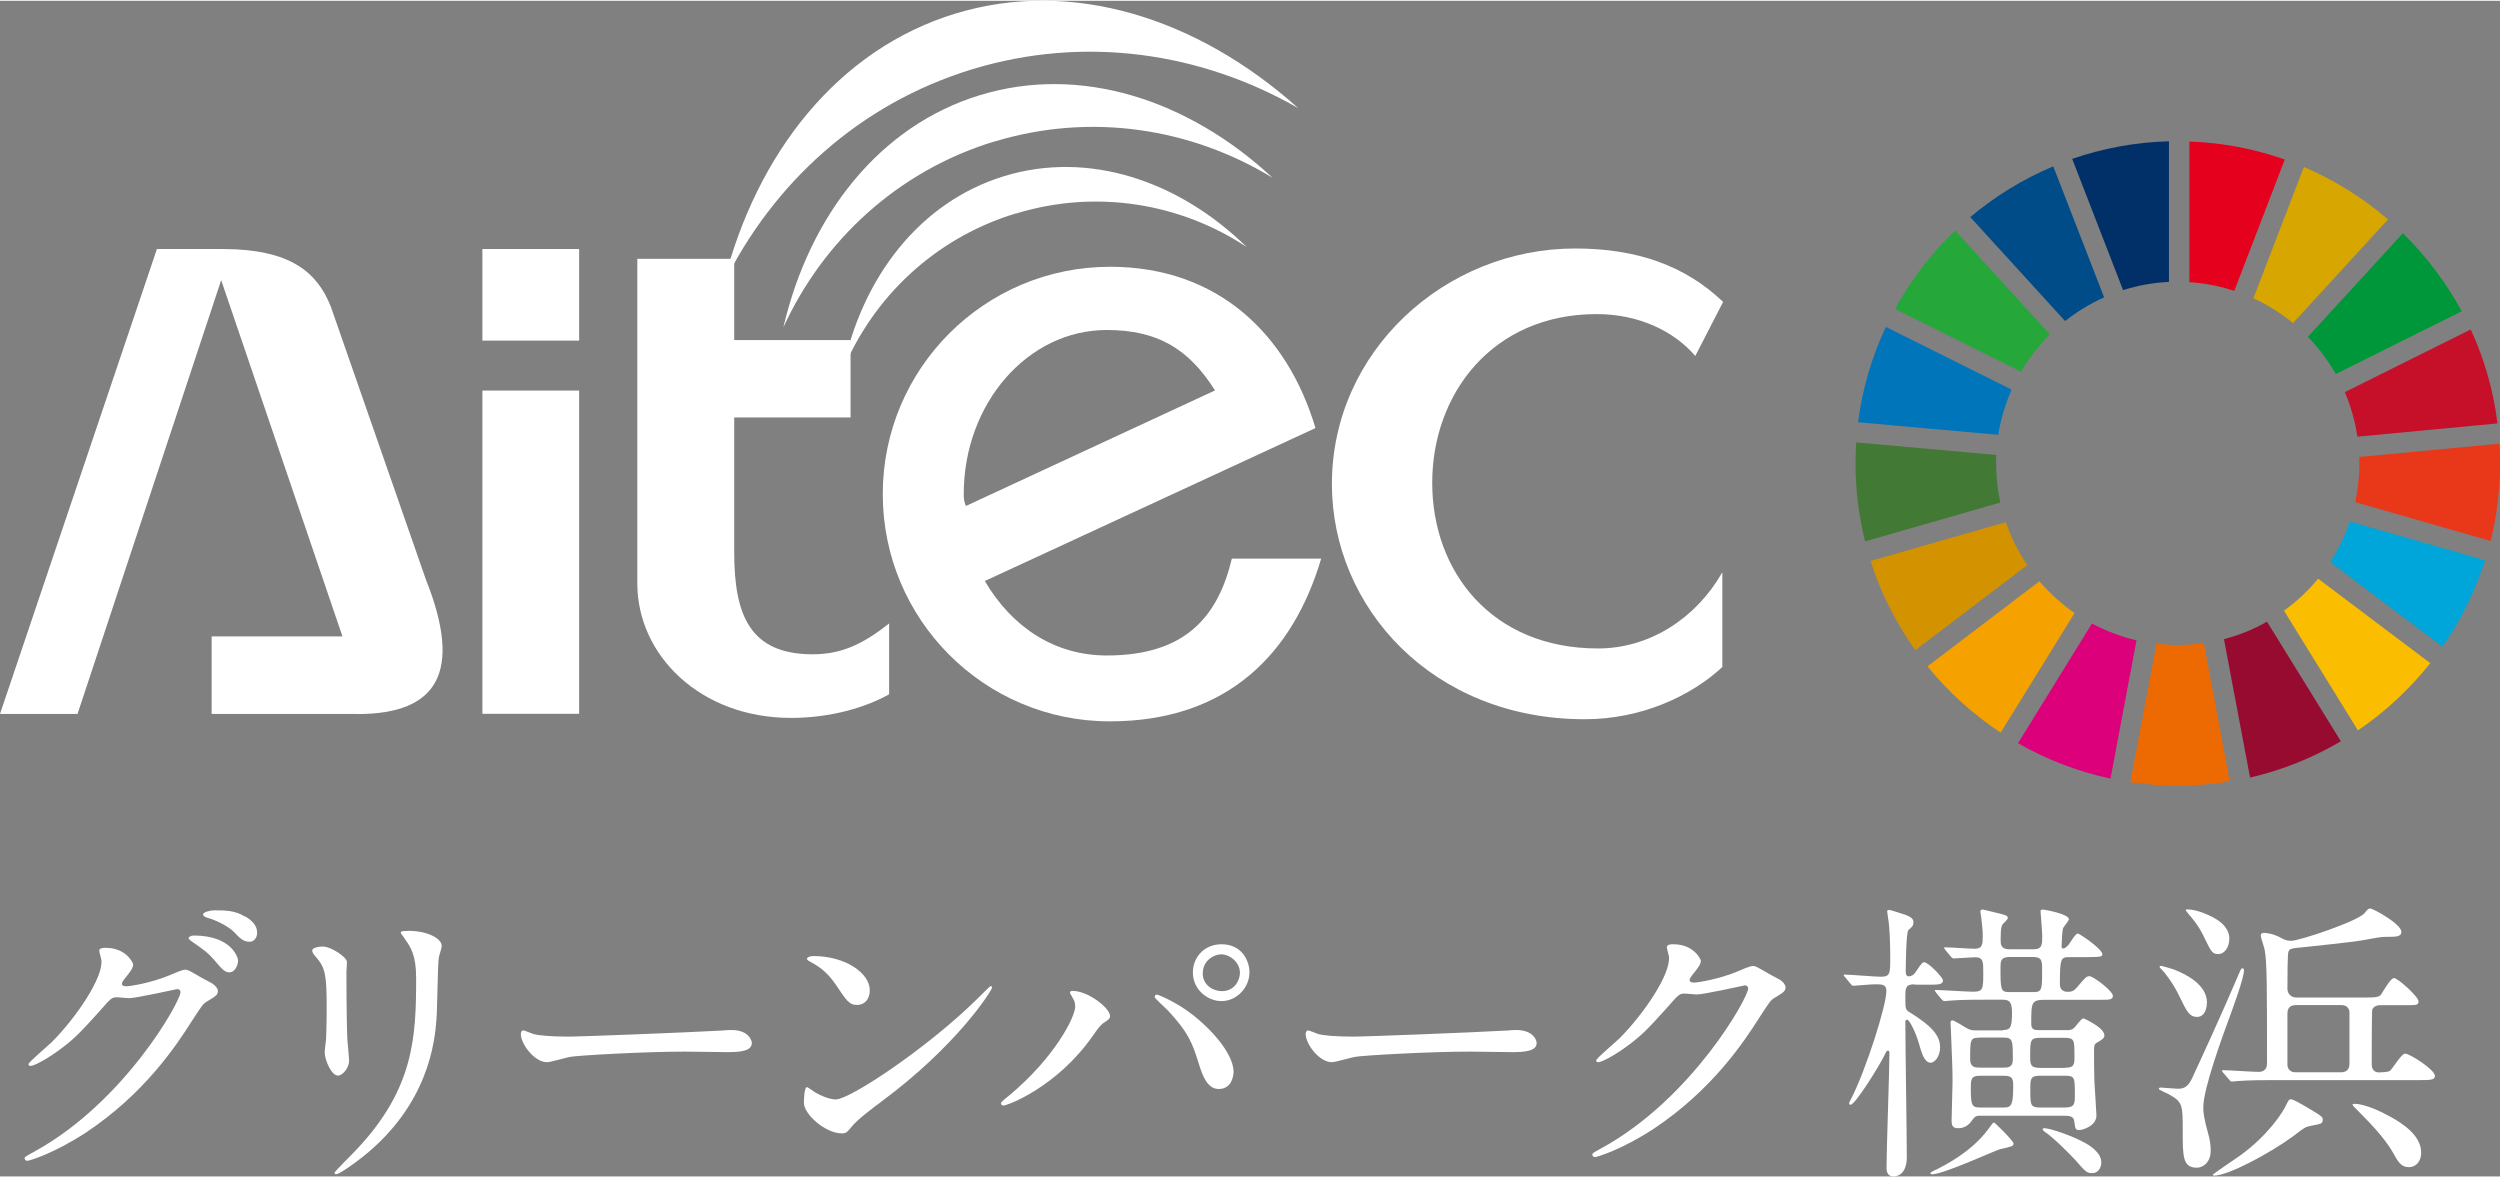 <?xml version="1.0" encoding="UTF-8"?>
<svg id="_レイヤー_2" data-name="レイヤー 2" xmlns="http://www.w3.org/2000/svg" viewBox="0 0 188.64 88.71" width="189" height="89">
  <rect x="0" y="0" width="188.64" height="88.71" fill="#808080" stroke="none"/>
  <defs>
    <style>
      .cls-1 {
        fill: #d7a600;
      }

      .cls-1, .cls-2, .cls-3, .cls-4, .cls-5, .cls-6, .cls-7, .cls-8, .cls-9, .cls-10, .cls-11, .cls-12, .cls-13, .cls-14, .cls-15, .cls-16, .cls-17, .cls-18 {
        stroke-width: 0px;
      }

      .cls-2 {
        fill: #25a739;
      }

      .cls-3 {
        fill: #004c88;
      }

      .cls-4 {
        fill: #003067;
      }

      .cls-5 {
        fill: #00a6d9;
      }

      .cls-6 {
        fill: #e83819;
      }

      .cls-7 {
        fill: #970b31;
      }

      .cls-8 {
        fill: #00973b;
      }

      .cls-9 {
        fill: #fff;
      }

      .cls-10 {
        fill: #c60f28;
      }

      .cls-11 {
        fill: #f5a200;
      }

      .cls-12 {
        fill: #ed6a02;
      }

      .cls-13 {
        fill: #fabd00;
      }

      .cls-14 {
        fill: #427935;
      }

      .cls-15 {
        fill: #0075ba;
      }

      .cls-16 {
        fill: #d39200;
      }

      .cls-17 {
        fill: #dc007a;
      }

      .cls-18 {
        fill: #e5001e;
      }
    </style>
  </defs>
  <g id="_文字" data-name="文字">
    <g>
      <g>
        <rect class="cls-9" x="36.4" y="29.41" width="7.3" height="24.39"/>
        <rect class="cls-9" x="36.4" y="18.73" width="7.3" height="6.91"/>
        <path class="cls-9" d="m26.98,53.81h-11.01v-5.85h9.87l-9.15-26.88L5.85,53.81H0L11.84,18.73h4.95c5.12,0,7.14,1.75,8.17,4.34l7.18,20.61c2.77,6.95.91,10.14-5.17,10.14"/>
        <path class="cls-9" d="m61.32,49.31c-4.74,0-5.92-2.96-5.92-7.71v-10.16h8.78v-5.84h-8.78v-6.13h-7.31v24.51c0,5.35,4.7,10.13,11.6,10.13,3.04,0,5.66-.81,7.4-1.78v-5.35c-2.08,1.66-3.72,2.33-5.77,2.33"/>
        <path class="cls-9" d="m76.64,16.06c6.13-1.88,12.47-.76,17.43,2.52-5.14-5.03-11.95-7.29-18.3-5.35-6.35,1.94-10.73,7.62-12.18,14.66,2.28-5.49,6.91-9.97,13.04-11.84"/>
        <path class="cls-9" d="m75.01,10.63c7.31-2.23,14.87-1.02,21.02,2.73-6.38-5.93-14.53-8.55-22.09-6.24-7.57,2.31-12.85,9.04-14.83,17.52,3-6.54,8.59-11.78,15.9-14.02"/>
        <path class="cls-9" d="m73.35,5.17c8.49-2.59,17.28-1.28,24.61,2.93-7.63-6.83-17.1-9.81-25.89-7.13-8.78,2.69-14.97,10.45-17.48,20.39,3.72-7.59,10.27-13.6,18.76-16.19"/>
        <path class="cls-9" d="m118.85,18.69c-9.82,0-18.35,7.76-18.35,17.77,0,9.3,7.57,17.75,19.08,17.75,4.3,0,8.05-1.77,10.38-3.94v-7.15c-1.96,3.45-5.46,5.75-9.38,5.75-8.02,0-12.51-5.79-12.51-12.5s4.54-12.73,12.41-12.73c3.14,0,5.81,1.26,7.44,3.16l2.1-4.08c-2.84-2.71-6.45-4.03-11.17-4.03"/>
        <path class="cls-9" d="m72.88,38.12l18.8-8.72c-1.98-3.14-4.34-4.56-8.17-4.56-5.96,0-10.79,5.54-10.79,12.38,0,.25,0,.5.16.9m20.06,3.97h6.75c-2.1,7.1-7,12.28-15.95,12.28-9.47,0-17.13-7.68-17.13-17.15s7.68-17.15,17.15-17.15c8.18,0,13.4,5.13,15.5,12.17l-24.95,11.54c2.04,3.48,5.26,5.62,9.21,5.62,5.94,0,8.39-2.95,9.43-7.31Z"/>
      </g>
      <g>
        <path class="cls-2" d="m152.5,27.98c.6-1.03,1.34-1.97,2.18-2.8l-7.15-7.84c-1.8,1.72-3.33,3.71-4.54,5.91l9.5,4.73Z"/>
        <path class="cls-1" d="m170.02,22.44c1.08.5,2.09,1.13,3,1.88l7.17-7.82c-1.89-1.63-4.03-2.97-6.35-3.96l-3.81,9.91Z"/>
        <path class="cls-10" d="m186.43,24.8l-9.5,4.73c.45,1.06.78,2.18.95,3.36l10.57-1c-.31-2.5-1-4.89-2.02-7.09"/>
        <path class="cls-8" d="m176.25,28.16l9.5-4.73c-1.18-2.19-2.68-4.17-4.44-5.89l-7.17,7.82c.82.84,1.53,1.78,2.11,2.8"/>
        <path class="cls-14" d="m150.61,34.91c0-.21,0-.43.02-.64l-10.57-.95c-.03.52-.05,1.05-.05,1.59,0,2.03.25,4,.72,5.88l10.21-2.93c-.21-.95-.32-1.94-.32-2.95"/>
        <path class="cls-13" d="m174.92,43.6c-.75.91-1.62,1.73-2.58,2.42l5.58,9.03c2.07-1.4,3.91-3.12,5.46-5.07l-8.47-6.38Z"/>
        <path class="cls-6" d="m178.03,34.91c0,1-.11,1.98-.31,2.92l10.21,2.93c.47-1.87.71-3.83.71-5.85,0-.5-.02-1-.05-1.49l-10.57,1c0,.17,0,.33,0,.49"/>
        <path class="cls-11" d="m153.89,43.8l-8.45,6.42c1.57,1.93,3.43,3.62,5.52,5l5.58-9.02c-.98-.68-1.87-1.49-2.65-2.39"/>
        <path class="cls-15" d="m150.78,32.74c.19-1.19.54-2.34,1.01-3.4l-9.49-4.73c-1.05,2.23-1.77,4.65-2.1,7.19l10.58.95Z"/>
        <path class="cls-7" d="m176.63,55.87l-5.57-9.02c-1.01.57-2.1,1.02-3.25,1.32l1.97,10.44c2.45-.56,4.75-1.5,6.86-2.74"/>
        <path class="cls-5" d="m177.31,39.3c-.37,1.09-.87,2.11-1.48,3.05l8.47,6.39c1.38-1.98,2.46-4.17,3.21-6.52l-10.2-2.93Z"/>
        <path class="cls-12" d="m166.3,48.47c-.64.09-1.31.14-1.98.14-.54,0-1.07-.03-1.6-.09l-1.97,10.44c1.16.17,2.35.26,3.56.26,1.34,0,2.66-.11,3.94-.32l-1.96-10.43Z"/>
        <path class="cls-18" d="m165.2,21.23c1.18.08,2.32.3,3.39.66l3.81-9.91c-2.27-.8-4.69-1.28-7.2-1.36v10.61Z"/>
        <path class="cls-17" d="m161.22,48.26c-1.19-.28-2.32-.71-3.37-1.27l-5.58,9.03c2.15,1.23,4.5,2.14,6.98,2.67l1.96-10.43Z"/>
        <path class="cls-4" d="m160.2,21.83c1.1-.35,2.26-.56,3.46-.62v-10.61c-2.55.07-5,.53-7.3,1.33l3.84,9.9Z"/>
        <path class="cls-16" d="m152.97,42.58c-.67-.99-1.22-2.08-1.62-3.24l-10.2,2.93c.77,2.43,1.92,4.7,3.37,6.73l8.45-6.42Z"/>
        <path class="cls-3" d="m155.83,24.16c.9-.71,1.88-1.31,2.94-1.78l-3.84-9.89c-2.28.96-4.39,2.26-6.26,3.83l7.15,7.84Z"/>
      </g>
      <g>
        <path class="cls-9" d="m7.49,71.68c0-.22.31-.22.49-.22,1.56,0,2.07,1.16,2.07,1.25,0,.27-.22.56-.67,1.11-.11.16-.18.24-.18.36,0,.18.27.18.36.18.22,0,1.87-.24,3.38-.89.27-.11.8-.36,1.04-.36.2,0,.31.07,1.22.6.13.07.71.38.82.44.24.16.42.38.42.56,0,.31-.16.4-.89.84-.24.16-.33.29-1.11,1.49-1.13,1.78-3.53,5.42-7.96,8.36-2.45,1.6-4.29,2.13-4.42,2.13-.11,0-.2-.09-.2-.2,0-.09.07-.13.76-.51,6.78-3.73,11-11.32,11-12.01,0-.2-.18-.24-.24-.24-.04,0-3.11.69-3.65.69-.13,0-.73-.07-.87-.07-.42,0-.47.04-1.4,1.11-1.36,1.51-1.91,2.09-3.02,2.89-.91.67-1.87,1.18-2.13,1.18-.11,0-.16-.07-.16-.13,0-.16,1.49-1.4,1.76-1.67,1.8-1.8,3.91-4.87,3.74-6.2-.02-.11-.16-.6-.16-.69Zm10.47.76c0,.38-.27.87-.64.87-.31,0-.49-.13-1.18-.96-.44-.51-.67-.67-1.58-1.31-.11-.07-.33-.22-.33-.31s.18-.2.38-.2c2.85,0,3.36,1.65,3.36,1.91Zm.53-3.36c.91.53.91,1.04.91,1.27,0,.33-.22.65-.56.65-.47,0-.69-.22-1.18-.73-.36-.38-1.29-.89-2.05-1.09-.22-.07-.29-.18-.29-.24,0-.18.58-.31.8-.31.87,0,1.6,0,2.36.47Z"/>
        <path class="cls-9" d="m24.42,71.37c.53,0,1.76.78,1.76,1.16,0,.11-.04.62-.04.73,0,2.58.04,4.58.07,5.11.02.27.13,1.38.13,1.6,0,.58-.51,1.13-.84,1.13-.49,0-1-1.18-1-1.76,0-.18.11-.93.11-1.11.04-1,.04-1.87.04-2.27,0-2.49-.11-3-.8-3.8-.18-.2-.29-.33-.29-.51,0-.16.36-.29.87-.29Zm6.11-.62c-.27-.36-.29-.4-.29-.44,0-.07,0-.13.64-.13,1.33,0,2.45.56,2.45,1.13,0,.2-.18.65-.22.89-.09.6-.11,3.94-.18,4.71-.13,1.58-.56,6.34-5.56,10.32-.64.51-1.76,1.31-2,1.31-.09,0-.13-.04-.13-.11,0-.09,1.45-1.51,1.71-1.8,4.29-4.58,4.45-8.45,4.45-12.89,0-1.73-.4-2.31-.87-2.98Z"/>
        <path class="cls-9" d="m54.68,77.68c.13,0,.38-.02.49-.02,1.36,0,1.56.82,1.56.98,0,.62-.91.69-1.85.69-.51,0-2.73-.04-3.18-.04-3.07,0-8.16.29-8.69.4-.27.04-1.47.4-1.73.4-.96,0-1.98-1.38-1.98-2.13,0-.13.07-.27.18-.27s.64.24.76.27c.38.11,1.29.2,2.71.2.73,0,8.49-.29,11.74-.47Z"/>
        <path class="cls-9" d="m66.49,83.08c-.58.42-1.71,1.27-2.18,1.82-.42.51-.47.56-.8.56-1.2,0-2.85-1.42-2.85-2.31,0-.16.02-1.18.22-1.18.09,0,.58.38.67.42.29.18,1.02.51,1.51.51,1.09,0,6.98-3.94,10.67-7.58.36-.36.98-.98,1.02-.98s.11.07.11.11c0,.2-2.6,4.36-8.38,8.63Zm-1.82-7.31c-.6,0-.82-.36-1.56-1.47-.76-1.13-1.4-1.47-2.02-1.82-.09-.04-.2-.11-.2-.2s.18-.2.49-.2c2.38,0,4.25,1.27,4.25,2.58,0,.67-.38,1.11-.96,1.11Z"/>
        <path class="cls-9" d="m80.9,75.15c-.13-.2-.16-.24-.16-.31,0-.11.09-.13.2-.13,1.18,0,2.82,1.31,2.82,1.89,0,.2-.11.27-.4.47-.33.2-.47.42-.91,1.04-2.69,3.85-6.43,5.25-6.74,5.25-.13,0-.18-.11-.18-.16,0-.09.07-.16.62-.6,3.42-2.85,4.98-5.91,4.98-6.71,0-.36-.11-.53-.24-.73Zm6.38-.16c.11,0,1.11.4,2.22,1.16,1.58,1.09,3.58,3.18,3.58,4.67,0,.33-.16,1.29-1.11,1.29-.8,0-1.18-.8-1.53-1.96-.49-1.56-.78-2.31-2.31-3.96-.16-.16-1-.93-1-1,0-.11.04-.2.16-.2Zm7-1.69c0,1.18-.98,2.18-2.11,2.18-1.02,0-2.16-.84-2.16-2.16,0-1.13.84-2.13,2.16-2.13,1.62,0,2.11,1.36,2.11,2.11Zm-3.53.07c0,.93.82,1.36,1.45,1.36.96,0,1.36-.84,1.36-1.38,0-.84-.8-1.4-1.42-1.4-.51,0-1.38.44-1.38,1.42Z"/>
        <path class="cls-9" d="m113.9,77.68c.13,0,.38-.02.49-.02,1.36,0,1.56.82,1.56.98,0,.62-.91.69-1.85.69-.51,0-2.73-.04-3.18-.04-3.07,0-8.16.29-8.69.4-.27.04-1.47.4-1.73.4-.96,0-1.98-1.38-1.98-2.13,0-.13.07-.27.18-.27s.64.24.76.27c.38.11,1.29.2,2.71.2.73,0,8.49-.29,11.74-.47Z"/>
        <path class="cls-9" d="m125.78,71.41c0-.22.31-.22.49-.22,1.56,0,2.07,1.16,2.07,1.24,0,.27-.22.56-.67,1.11-.11.16-.18.24-.18.36,0,.18.27.18.36.18.22,0,1.87-.24,3.38-.89.27-.11.8-.36,1.04-.36.2,0,.31.07,1.22.6.13.07.71.38.82.44.24.16.42.38.42.56,0,.31-.16.4-.89.84-.24.16-.33.29-1.11,1.49-1.13,1.78-3.53,5.42-7.96,8.36-2.45,1.6-4.29,2.13-4.42,2.13-.11,0-.2-.09-.2-.2,0-.09.07-.13.76-.51,6.78-3.74,11-11.32,11-12.01,0-.2-.18-.24-.24-.24-.04,0-3.11.69-3.65.69-.13,0-.73-.07-.87-.07-.42,0-.47.04-1.4,1.11-1.36,1.51-1.91,2.09-3.02,2.89-.91.67-1.87,1.18-2.13,1.18-.11,0-.16-.07-.16-.13,0-.16,1.49-1.4,1.76-1.67,1.8-1.8,3.91-4.87,3.73-6.2-.02-.11-.16-.6-.16-.69Z"/>
        <path class="cls-9" d="m144.46,74.21c-.69,0-.69.33-.69.89,0,.93,0,1.02.29,1.2,1.73,1.07,2.33,1.78,2.33,2.67,0,.71-.42,1.16-.71,1.16-.49,0-.71-.84-.87-1.4-.24-.87-.73-1.85-.91-1.85-.02,0-.13,0-.13.16,0,1.62.11,8.74.11,10.2s-.89,1.47-1,1.47c-.53,0-.53-.51-.53-.67,0-1.36.22-7.38.22-8.63,0-.07-.02-.2-.11-.2s-.16.13-.22.27c-.49,1-2.27,3.82-2.6,3.82-.04,0-.11-.02-.11-.11,0-.04,0-.07.16-.36,1.13-2.22,2.65-7.03,2.65-8.11,0-.51-.33-.51-.89-.51-.24,0-1.47.11-1.6.11-.09,0-.13-.04-.2-.13l-.42-.51c-.07-.07-.11-.11-.11-.16s.04-.04.09-.04c.42,0,2.29.16,2.69.16.73,0,.73-.22.73-1.49,0-.93-.04-2.27-.16-2.91-.04-.31-.07-.49-.07-.53,0-.07.02-.11.16-.11.09,0,.76.22.91.27.82.24.91.44.91.67,0,.24-.09.33-.38.58-.18.16-.2,2.87-.2,3.16,0,.09.02.33.22.33.22,0,.4-.13.53-.33.44-.64.49-.73.64-.73.33,0,1.42,1.16,1.42,1.36,0,.33-.36.33-1.11.33h-1.04Zm1.31,14.34c-.07,0-.11-.07-.11-.11s.4-.24.49-.27c1.62-.82,3.05-1.82,4.07-3.29.11-.16.18-.24.24-.24s1.47,1.38,1.47,1.58c0,.22-.11.22-1.04.44-.22.04-4.25,1.89-5.11,1.89Zm5.36-10.89c.53,0,.69-.13.69-1.31,0-.98-.31-.98-.89-.98h-.53c-1.02,0-2.45,0-3.22.07-.07,0-.38.04-.47.04-.07,0-.11-.04-.2-.13l-.42-.51c-.04-.07-.09-.11-.09-.16s.04-.04.07-.04c.4,0,2.36.13,2.8.13.78,0,.78-.2.78-1.49,0-.76,0-1.11-.62-1.11-.24,0-1.42.09-1.62.09-.07,0-.11-.04-.2-.13l-.42-.51c-.04-.07-.09-.11-.09-.16s.04-.04.07-.04c.33,0,1.87.11,2.22.11.62,0,.62-.36.62-1,0-.33-.04-.8-.11-1.33,0-.09-.07-.4-.07-.47s.02-.16.18-.16c.07,0,1.18.29,1.38.33.38.11.51.13.51.33,0,.09-.31.36-.36.42-.09.09-.18.27-.18,1.16,0,.38,0,.76.67.76h1.8c.67,0,.67-.36.67-1.02,0-.29-.13-1.8-.13-1.87,0-.09.13-.11.18-.11.09,0,1.96.33,1.96.73,0,.13-.4.56-.44.69-.07.18-.11,1.22-.11,1.36,0,.11.04.16.13.16.16,0,.38-.27.42-.31.09-.11.49-.82.67-.82.13,0,1.85,1.16,1.85,1.56,0,.16,0,.22-1.13.22h-1.36c-.62,0-.71.07-.71,2,0,.16,0,.62.6.62.33,0,.47-.09.71-.36.62-.73.69-.82.93-.82.27,0,1.76,1.11,1.76,1.49,0,.29-.29.29-.91.29h-4.18c-1.07,0-1.07.18-1.07,1.82,0,.42.22.47.58.47h2.18c.18,0,.33-.04.47-.16.11-.09.53-.73.71-.73.02,0,1.58.69,1.58,1.29,0,.16-.09.27-.47.49-.27.13-.31.24-.31.6,0,.67,0,1.6.02,2.29.02.42.16,2.49.16,2.65,0,.82-1.07,1.11-1.29,1.11-.33,0-.31-.16-.38-.64-.04-.44-.42-.44-.82-.44h-6.31c-.2,0-.33,0-.53.27-.16.24-.47.67-1.09.67-.42,0-.51-.18-.51-.6,0-.4.07-2.36.07-2.8,0-.84,0-1.13-.11-3.71,0-.11-.04-.73-.04-.87,0-.11.07-.16.13-.16.18,0,1,.56,1.2.65.24.11.4.11.58.11h2.09Zm-1.78.58c-.69,0-.69.16-.69,1.62,0,.64.4.64.78.64h1.71c.33,0,.73,0,.73-.6,0-1.51,0-1.67-.76-1.67h-1.78Zm.09,2.87c-.73,0-.73.24-.73,1.07,0,1.25.13,1.33.76,1.33h1.62c.6,0,.82,0,.82-1.56,0-.56,0-.84-.73-.84h-1.73Zm3.98-6.31c.67,0,.67-.18.67-1.67,0-.67,0-.98-.69-.98h-1.76c-.69,0-.69.36-.69.78,0,1.67,0,1.87.67,1.87h1.8Zm2.38,5.71c.73,0,.73-.27.73-.84,0-1.27,0-1.42-.76-1.42h-1.85c-.73,0-.73.22-.73,1.36,0,.65,0,.91.76.91h1.85Zm0,3c.76,0,.76-.29.76-.96,0-1.31,0-1.44-.76-1.44h-1.87c-.73,0-.73.24-.73,1.02,0,1.22,0,1.38.78,1.38h1.82Zm2.76,4.11c0,.44-.24.84-.69.84-.4,0-.49-.09-1.25-.96-.4-.44-1.67-1.73-2.36-2.18-.04-.04-.13-.11-.13-.18s.11-.07.13-.07c.42,0,2.16.58,3.16,1.16.13.07,1.13.65,1.13,1.38Z"/>
        <path class="cls-9" d="m164.7,85.29c0-2.02,0-2.2-1.09-2.8-.11-.07-.71-.31-.71-.38,0-.11.11-.11.13-.11.11,0,1.04.09,1.24.09.4,0,.78,0,1.16-.84.73-1.58,2.09-4.51,3.62-8.09.02-.04.07-.16.18-.16.07,0,.09.11.09.16,0,.6-.89,2.98-.96,3.18-.67,1.82-2.11,5.74-2.11,7.16,0,.38.04.8.38,2.02.09.29.18.76.18,1.24,0,.91-.6,1.29-1.04,1.29-1.07,0-1.07-.84-1.07-2.76Zm1.82-9.69c0,.58-.24,1.07-.73,1.07-.6,0-.8-.44-1.33-1.53-.51-1.07-1.13-1.82-1.29-1.98-.04-.04-.22-.22-.22-.27s.07-.07.09-.07c.11,0,.71.18.98.27,1,.38,2.51,1.18,2.51,2.51Zm1.69-4.78c0,.53-.31,1.11-.84,1.11-.44,0-.53-.2-1-1.16-.18-.38-.49-1.04-1.24-1.87-.02-.04-.2-.24-.2-.27,0-.07.07-.07.11-.07.51,0,1.04.2,1.22.27,1.09.42,1.96,1,1.96,1.98Zm7.05,13.63c0,.27-.11.29-.89.44-.4.07-.49.13-1.33.78-1.76,1.29-4.91,2.98-5.98,2.98-.04,0-.09-.02-.09-.07s1.78-1.25,2.09-1.47c2.05-1.49,3.16-3.18,3.45-3.8.16-.33.2-.42.36-.42.2,0,.91.44,1.2.6,1.09.65,1.2.71,1.2.96Zm-7.51-3.56q-.09-.13-.09-.16s.04-.04.07-.04c.4,0,2.27.13,2.71.13.22,0,.62-.09.62-.62,0-5.71,0-7.71-.18-8.6-.02-.16-.29-.89-.29-1.07,0-.16.13-.2.24-.2.07,0,.64.02,1.29.38.2.11.4.22.76.22.62,0,5.09-1.49,5.56-2.11.18-.24.27-.33.4-.33.24,0,2.36,1.18,2.36,1.76,0,.38-.42.38-1.09.38-.31,0-.44,0-1.4.18-.62.13-1.51.24-4.69.58-1.2.11-1.22.13-1.33.33-.09.13-.09,1.87-.09,2.85,0,.11.07.64.71.64h5.22c.87,0,1-.07,1.13-.22.13-.18.71-1.25.98-1.25.29,0,1.85,1.4,1.85,1.76,0,.29-.11.29-1.18.29h-1.69c-.13,0-.47,0-.62.33-.04.11-.04,3.65-.04,4.07,0,.2,0,.67.58.67.13,0,.62-.02.78-.11.2-.13.87-1.31,1.16-1.31.33,0,2.25,1.2,2.25,1.69,0,.31-.4.31-1.18.31h-10.87c-.53,0-2.05,0-2.82.07-.07,0-.4.04-.47.04s-.11-.04-.2-.16l-.42-.49Zm5.49-5.11c-.27,0-.64.09-.64.62v3.96c.09.49.51.49.64.49h3.42c.24,0,.62-.09.62-.64v-3.96c-.09-.47-.51-.47-.62-.47h-3.42Zm9.45,11.12c0,.78-.49,1.11-.91,1.11-.56,0-.8-.33-1.18-1.04-.67-1.2-1.87-2.4-2.82-3.36-.04-.04-.27-.27-.27-.31,0-.07.13-.07.18-.07s.89-.02,2.69.98c.93.51,2.31,1.42,2.31,2.69Z"/>
      </g>
    </g>
  </g>
</svg>
